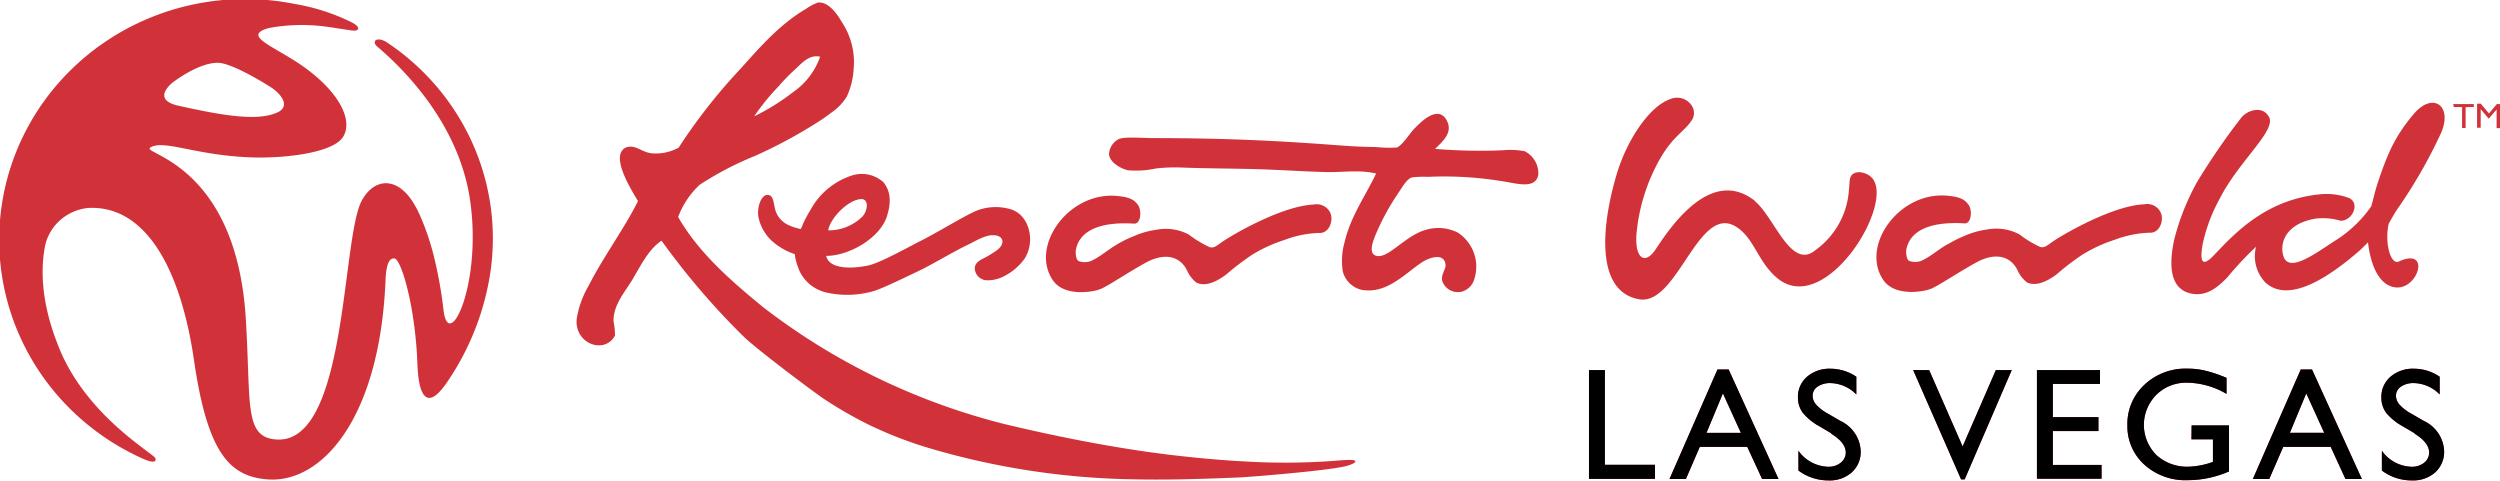 <?xml version="1.0" encoding="UTF-8" standalone="no"?>
<!-- Created with Inkscape (http://www.inkscape.org/) -->

<svg
   xmlns:dc="http://purl.org/dc/elements/1.1/"
   xmlns:cc="http://creativecommons.org/ns#"
   xmlns:rdf="http://www.w3.org/1999/02/22-rdf-syntax-ns#"
   xmlns:svg="http://www.w3.org/2000/svg"
   xmlns="http://www.w3.org/2000/svg"
   xmlns:sodipodi="http://sodipodi.sourceforge.net/DTD/sodipodi-0.dtd"
   xmlns:inkscape="http://www.inkscape.org/namespaces/inkscape"
   width="717"
   height="138"
   viewBox="0 0 189.706 36.513"
   version="1.1"
   id="svg8"
   inkscape:version="0.92.5 (2060ec1f9f, 2020-04-08)"
   sodipodi:docname="resorts world lv.svg">
  <defs
     id="defs2">
    <clipPath
       id="clipPath831"
       clipPathUnits="userSpaceOnUse">
      <path
         inkscape:connector-curvature="0"
         id="path829"
         d="M 0,288 H 252 V 0 H 0 Z" />
    </clipPath>
    <clipPath
       id="clipPath839"
       clipPathUnits="userSpaceOnUse">
      <path
         inkscape:connector-curvature="0"
         id="path837"
         d="M 36.095,68.757 H 227.234 V 226.78 H 36.095 Z" />
    </clipPath>
    <clipPath
       id="clipPath959"
       clipPathUnits="userSpaceOnUse">
      <path
         inkscape:connector-curvature="0"
         id="path957"
         d="M 0,288 H 252 V 0 H 0 Z" />
    </clipPath>
    <clipPath
       id="clipPath967"
       clipPathUnits="userSpaceOnUse">
      <path
         inkscape:connector-curvature="0"
         id="path965"
         d="M 36.095,68.757 H 227.234 V 226.78 H 36.095 Z" />
    </clipPath>
    <clipPath
       id="clipPath1196"
       clipPathUnits="userSpaceOnUse">
      <path
         inkscape:connector-curvature="0"
         id="path1194"
         d="M 0,121.138 H 555.18 V 0 H 0 Z" />
    </clipPath>
    <linearGradient
       id="linearGradient1254"
       spreadMethod="pad"
       gradientTransform="matrix(71.713,71.713,-71.713,71.713,28.726,26.377)"
       gradientUnits="userSpaceOnUse"
       y2="0"
       x2="1"
       y1="0"
       x1="0">
      <stop
         id="stop1240"
         offset="0"
         style="stop-opacity:1;stop-color:#f15a22" />
      <stop
         id="stop1242"
         offset="0.043"
         style="stop-opacity:1;stop-color:#f15a22" />
      <stop
         id="stop1244"
         offset="0.36"
         style="stop-opacity:1;stop-color:#fff200" />
      <stop
         id="stop1246"
         offset="0.509"
         style="stop-opacity:1;stop-color:#fff200" />
      <stop
         id="stop1248"
         offset="0.635"
         style="stop-opacity:1;stop-color:#ffcb05" />
      <stop
         id="stop1250"
         offset="0.97"
         style="stop-opacity:1;stop-color:#f15a22" />
      <stop
         id="stop1252"
         offset="1"
         style="stop-opacity:1;stop-color:#f15a22" />
    </linearGradient>
    <radialGradient
       id="radialGradient1278"
       spreadMethod="pad"
       gradientTransform="matrix(51.155,0,0,51.111,64.632,61.979)"
       gradientUnits="userSpaceOnUse"
       r="1"
       cy="0"
       cx="0"
       fy="0"
       fx="0">
      <stop
         id="stop1270"
         offset="0"
         style="stop-opacity:1;stop-color:#d71635" />
      <stop
         id="stop1272"
         offset="0.815"
         style="stop-opacity:1;stop-color:#d71635" />
      <stop
         id="stop1274"
         offset="0.826"
         style="stop-opacity:1;stop-color:#d71635" />
      <stop
         id="stop1276"
         offset="1"
         style="stop-opacity:1;stop-color:#9e0621" />
    </radialGradient>
    <clipPath
       id="clipPath1288"
       clipPathUnits="userSpaceOnUse">
      <path
         inkscape:connector-curvature="0"
         id="path1286"
         d="M 0,121.138 H 555.18 V 0 H 0 Z" />
    </clipPath>
  </defs>
  <sodipodi:namedview
     id="base"
     pagecolor="#ffffff"
     bordercolor="#666666"
     borderopacity="1.0"
     inkscape:pageopacity="0.0"
     inkscape:pageshadow="2"
     inkscape:zoom="1.6821407"
     inkscape:cx="360.24582"
     inkscape:cy="95.356241"
     inkscape:document-units="mm"
     inkscape:current-layer="g823"
     showgrid="false"
     units="px"
     fit-margin-top="0"
     fit-margin-left="0"
     fit-margin-right="0"
     fit-margin-bottom="0"
     inkscape:window-width="1920"
     inkscape:window-height="1017"
     inkscape:window-x="1912"
     inkscape:window-y="70"
     inkscape:window-maximized="1" />
  <g
     inkscape:label="Layer 1"
     inkscape:groupmode="layer"
     id="layer1"
     transform="translate(-44.121,-141.836)">
    <g
       transform="matrix(0.353,0,0,-0.353,144.286,257.923)"
       inkscape:label="Mirage_Hotel_and_Casino"
       id="g823">
      <g
         id="g1178"
         transform="matrix(1.763,0,0,-1.725,-283.425,329.032)"
         style="fill:#d13239;fill-opacity:1;stroke:none">
        <path
           id="path1158"
           class="site-logo-1"
           d="m 193.56,46.22 h 1.94 v 11.8 h 6.11 v 1.76 h -8.05 z m 15.67,-0.08 h 1.36 l 6.08,13.65 h -2 l -1.81,-4 h -5.79 l -1.69,4 h -2 z m 2.85,7.9 -2.19,-4.92 -2,4.92 z m 11.03,0.06 -1.48,-0.89 a 6.91,6.91 0 0 1 -2,-1.67 3.19,3.19 0 0 1 -0.59,-1.89 3.32,3.32 0 0 1 1.11,-2.6 4.15,4.15 0 0 1 2.89,-1 5.54,5.54 0 0 1 3.12,1 v 2.21 a 4.51,4.51 0 0 0 -3.16,-1.42 2.64,2.64 0 0 0 -1.56,0.44 1.34,1.34 0 0 0 -0.61,1.13 1.72,1.72 0 0 0 0.45,1.14 5.48,5.48 0 0 0 1.45,1.12 l 1.48,0.88 a 4.35,4.35 0 0 1 2.48,3.77 3.45,3.45 0 0 1 -1.09,2.65 4,4 0 0 1 -2.84,1 6,6 0 0 1 -3.66,-1.23 v -2.47 a 4.56,4.56 0 0 0 3.64,2 2.29,2.29 0 0 0 1.52,-0.51 1.59,1.59 0 0 0 0.61,-1.27 c 0,-0.82 -0.6,-1.61 -1.79,-2.35 m 20.09,-7.92 h 1.94 l -5.74,13.62 h -0.44 l -5.84,-13.62 h 1.95 l 4.08,9.52 z m 5.01,0 h 7.69 v 1.73 h -5.75 v 4.13 h 5.56 v 1.74 h -5.56 v 4.22 h 5.94 v 1.72 h -7.88 z m 18.86,6.89 h 4.56 v 5.74 a 12.34,12.34 0 0 1 -5,1.09 7.36,7.36 0 0 1 -5.39,-2 6.5,6.5 0 0 1 -2,-4.84 6.71,6.71 0 0 1 2.09,-5.06 7.2,7.2 0 0 1 5.23,-2 9,9 0 0 1 2.17,0.25 16.62,16.62 0 0 1 2.6,0.9 v 2 a 9.58,9.58 0 0 0 -4.81,-1.4 5.12,5.12 0 0 0 -3.75,1.51 5.39,5.39 0 0 0 0,7.5 5.47,5.47 0 0 0 3.93,1.46 9.31,9.31 0 0 0 2.78,-0.53 l 0.19,-0.06 v -2.82 h -2.62 z m 13.31,-6.97 h 1.37 l 6.08,13.65 h -2 l -1.8,-4 h -5.79 l -1.7,4 h -2 z m 2.86,7.9 -2.19,-4.92 -2,4.92 z m 11.03,0.06 -1.48,-0.89 a 7,7 0 0 1 -2,-1.67 3.18,3.18 0 0 1 -0.58,-1.89 3.32,3.32 0 0 1 1.11,-2.6 4.13,4.13 0 0 1 2.89,-1 5.48,5.48 0 0 1 3.11,1 v 2.21 a 4.49,4.49 0 0 0 -3.15,-1.42 2.65,2.65 0 0 0 -1.57,0.44 1.36,1.36 0 0 0 -0.61,1.13 1.72,1.72 0 0 0 0.45,1.14 5.65,5.65 0 0 0 1.45,1.12 l 1.49,0.88 a 4.35,4.35 0 0 1 2.48,3.77 3.48,3.48 0 0 1 -1.09,2.65 4,4 0 0 1 -2.84,1 5.94,5.94 0 0 1 -3.66,-1.23 v -2.47 a 4.55,4.55 0 0 0 3.64,2 2.29,2.29 0 0 0 1.52,-0.51 1.58,1.58 0 0 0 0.6,-1.27 c 0,-0.82 -0.59,-1.61 -1.78,-2.35"
           inkscape:connector-curvature="0"
           style="fill:#d13239;fill-opacity:1;stroke:none" />
        <g
           id="g1162"
           style="fill:#d13239;fill-opacity:1;stroke:none">
          <path
             id="path1160"
             class="site-logo-2"
             d="m 193.56,46.22 h 1.94 v 11.8 h 6.11 v 1.76 h -8.05 z m 15.67,-0.08 h 1.36 l 6.08,13.65 h -2 l -1.81,-4 h -5.79 l -1.69,4 h -2 z m 2.85,7.9 -2.19,-4.92 -2,4.92 z m 11.03,0.06 -1.48,-0.89 a 6.91,6.91 0 0 1 -2,-1.67 3.19,3.19 0 0 1 -0.59,-1.89 3.32,3.32 0 0 1 1.11,-2.6 4.15,4.15 0 0 1 2.89,-1 5.54,5.54 0 0 1 3.12,1 v 2.21 a 4.51,4.51 0 0 0 -3.16,-1.42 2.64,2.64 0 0 0 -1.56,0.44 1.34,1.34 0 0 0 -0.61,1.13 1.72,1.72 0 0 0 0.45,1.14 5.48,5.48 0 0 0 1.45,1.12 l 1.48,0.88 a 4.35,4.35 0 0 1 2.48,3.77 3.45,3.45 0 0 1 -1.09,2.65 4,4 0 0 1 -2.84,1 6,6 0 0 1 -3.66,-1.23 v -2.47 a 4.56,4.56 0 0 0 3.64,2 2.29,2.29 0 0 0 1.52,-0.51 1.59,1.59 0 0 0 0.61,-1.27 c 0,-0.82 -0.6,-1.61 -1.79,-2.35 m 20.09,-7.92 h 1.94 l -5.74,13.62 h -0.44 l -5.84,-13.62 h 1.95 l 4.08,9.52 z m 5.01,0 h 7.69 v 1.73 h -5.75 v 4.13 h 5.56 v 1.74 h -5.56 v 4.22 h 5.94 v 1.72 h -7.88 z m 18.86,6.89 h 4.56 v 5.74 a 12.34,12.34 0 0 1 -5,1.09 7.36,7.36 0 0 1 -5.39,-2 6.5,6.5 0 0 1 -2,-4.84 6.71,6.71 0 0 1 2.09,-5.06 7.2,7.2 0 0 1 5.23,-2 9,9 0 0 1 2.17,0.25 16.62,16.62 0 0 1 2.6,0.9 v 2 a 9.58,9.58 0 0 0 -4.81,-1.4 5.12,5.12 0 0 0 -3.75,1.51 5.39,5.39 0 0 0 0,7.5 5.47,5.47 0 0 0 3.93,1.46 9.31,9.31 0 0 0 2.78,-0.53 l 0.19,-0.06 v -2.82 h -2.62 z m 13.31,-6.97 h 1.37 l 6.08,13.65 h -2 l -1.8,-4 h -5.79 l -1.7,4 h -2 z m 2.86,7.9 -2.19,-4.92 -2,4.92 z m 11.03,0.06 -1.48,-0.89 a 7,7 0 0 1 -2,-1.67 3.18,3.18 0 0 1 -0.58,-1.89 3.32,3.32 0 0 1 1.11,-2.6 4.13,4.13 0 0 1 2.89,-1 5.48,5.48 0 0 1 3.11,1 v 2.21 a 4.49,4.49 0 0 0 -3.15,-1.42 2.65,2.65 0 0 0 -1.57,0.44 1.36,1.36 0 0 0 -0.61,1.13 1.72,1.72 0 0 0 0.45,1.14 5.65,5.65 0 0 0 1.45,1.12 l 1.49,0.88 a 4.35,4.35 0 0 1 2.48,3.77 3.48,3.48 0 0 1 -1.09,2.65 4,4 0 0 1 -2.84,1 5.94,5.94 0 0 1 -3.66,-1.23 v -2.47 a 4.55,4.55 0 0 0 3.64,2 2.29,2.29 0 0 0 1.52,-0.51 1.58,1.58 0 0 0 0.6,-1.27 c 0,-0.82 -0.59,-1.61 -1.78,-2.35"
             inkscape:connector-curvature="0"
             style="fill:#000000;fill-opacity:1;stroke:none" />
        </g>
        <path
           id="path1164"
           class="site-logo-3"
           d="M 46.99,5.38 C 46.15,4.84 45.59,5 45.53,5.25 c -0.06,0.25 0,0.43 0.41,0.77 3.3,2.89 9.94,9.71 11.22,19.24 1.38,10.28 -2.56,18.65 -3.25,13.66 a 54.29,54.29 0 0 0 -1.19,-6.86 32.35,32.35 0 0 0 -1.77,-5.28 13.07,13.07 0 0 0 -0.94,-1.73 c -2,-3 -4.67,-2.66 -6.1,0.08 -2.52,4.84 -1.7,31.06 -10.77,29.7 -3.56,-0.52 -2.73,-4.66 -3.36,-15.06 -1.19,-19.47 -13,-20.5 -11.61,-21.3 1.64,-1 5.53,1 12.22,1.24 4.1,0.16 10,-0.55 11.24,-2.53 1.24,-1.98 -0.31,-5.4 -4.55,-8.58 -3.6,-2.69 -7.94,-4 -4.52,-5 a 21.44,21.44 0 0 1 6.6,-0.23 c 1.35,0.16 2.86,0.45 3.66,0.54 0.8,0.09 1,-0.42 -0.08,-1 A 24.66,24.66 0 0 0 35.63,0.57 30,30 0 0 0 16.37,56.85 c 1.47,0.74 2.26,1 2.42,0.59 0,-0.11 0,-0.27 -0.19,-0.42 C 17.3,55.85 10.04,51.27 6.95,43.29 6.24,41.44 4.29,36.29 5.29,30.82 a 6,6 0 0 1 5.23,-4.8 c 7,-0.41 11.31,7.5 12.94,18.94 1.63,11.44 4.25,14.5 8.94,14.88 6.51,0.54 13.7,-7.35 14.42,-24.8 0.08,-1.94 0.4,-2.75 1.06,-2.74 0.83,0 2.57,5.93 2.83,13.19 0.13,3.76 1.07,5.93 3.48,2.44 A 33.31,33.31 0 0 0 59.3,35.78 29.57,29.57 0 0 0 46.99,5.38 Z m -26,4.91 c 0,0 3.07,-2.41 5.4,-2.36 1.42,0 4.76,1.93 6.47,3.06 1,0.63 2.62,2.37 0.64,3.18 -2.32,1 -6.24,0.41 -11.95,-0.9 -3.48,-0.8 -0.57,-2.98 -0.57,-2.98 z M 237.3,30.54 c 0.4,-0.22 1.1,-0.65 1.95,-1 a 9.89,9.89 0 0 1 2.8,-0.83 5.9,5.9 0 0 1 4,0.6 12.76,12.76 0 0 0 2.54,1.57 c 0.61,0.15 0.91,-0.29 2,-1 a 40.85,40.85 0 0 1 3.37,-1.9 c 3.48,-1.76 5.84,-2.36 7.3,-2.42 a 1.81,1.81 0 0 1 2.07,1.17 c 0.32,1 -0.25,2.46 -1.43,2.37 a 12.93,12.93 0 0 0 -4.23,0.88 17.63,17.63 0 0 0 -3.89,1.82 30,30 0 0 0 -3.22,2.51 c -1,0.75 -2.38,1.54 -3.57,1 a 3.86,3.86 0 0 1 -1.16,-1.5 c -0.89,-1.9 -2.83,-2.25 -5.05,-1 -2.22,1.25 -4.53,2.85 -5.47,3.26 -0.94,0.41 -4.39,1 -5.81,-1 -2.92,-4.21 1.78,-11.06 7.65,-10.59 1.66,0.14 2.2,0.46 2.69,1.13 0.49,0.67 0.36,2.39 -0.49,2.33 -3.3,-0.22 -6.64,0.44 -7.11,3.36 0,0 -0.06,1.07 0.36,1.31 a 2.08,2.08 0 0 0 1.87,-0.21 c 0.78,-0.38 1.95,-1.39 2.78,-1.84 M 174.73,18.65 a 65.61,65.61 0 0 0 8.28,0.18 9.07,9.07 0 0 1 2.72,0.12 3.11,3.11 0 0 1 1.65,2.95 c -0.35,1.73 -2.4,1.12 -4.13,0.83 a 42.93,42.93 0 0 0 -9.34,-0.59 12.5,12.5 0 0 0 -1.9,0.06 c -0.66,0.16 -1.24,1.27 -1.77,2.07 a 29.07,29.07 0 0 0 -2.64,4.95 c -0.43,1 -0.86,2.34 -0.15,2.69 1.44,0.72 3.54,-2.37 6.16,-3.15 a 5.19,5.19 0 0 1 4,0.35 5.13,5.13 0 0 1 1.83,6.15 2.24,2.24 0 0 1 -1.36,1.18 2,2 0 0 1 -2.42,-1.36 c -0.16,-0.8 0.47,-1.41 0.41,-2 -0.16,-1.53 -2,-0.9 -2.95,-0.24 -1.68,1.14 -3.55,3.17 -5.91,3.43 a 5,5 0 0 1 -1.42,-0.06 3.14,3.14 0 0 1 -2.25,-2.3 8.71,8.71 0 0 1 0.23,-3.66 c 0.73,-3.21 2.57,-5.79 3.83,-8.52 -2.08,-0.52 -4,-0.12 -6.28,-0.19 -2.28,-0.07 -4.12,-0.19 -6,-0.27 -3.79,-0.19 -7.76,-0.14 -11.65,-0.3 a 21.16,21.16 0 0 0 -2.89,0.12 11.16,11.16 0 0 1 -3.44,0.23 c -1,-0.24 -2.25,-1.06 -2.3,-2 a 2.24,2.24 0 0 1 1.18,-1.89 c 0.8,-0.32 2.87,-0.12 4.2,-0.12 7.68,0 13.79,0.25 20.89,0.77 1.85,0.14 4,0.33 6.23,0.34 a 16.26,16.26 0 0 0 2.55,0.07 c 0.63,-0.16 1.61,-1.74 2.07,-2.24 0.74,-0.8 2.92,-3.13 4,-1.24 1,1.69 -0.73,2.92 -1.3,3.6 m -51.41,7.71 a 6.27,6.27 0 0 0 -4.28,-0.07 c -1.27,0.42 -5,2.81 -7.2,3.92 -1.11,0.56 -4.66,2.61 -6.22,3 -1.86,0.41 -4.81,0.58 -5.2,-1.18 2.77,0 6.52,-2.19 7.39,-4.89 0.58,-1.79 0.46,-3.19 -0.4,-4.28 a 3.88,3.88 0 0 0 -4,-0.8 8.88,8.88 0 0 0 -4.89,4.22 16,16 0 0 0 -1,1.93 c 0,0.11 -0.09,0.24 -0.15,0.37 -0.06,0.13 0,0.13 -0.46,0 a 6,6 0 0 1 -1.15,-0.42 3,3 0 0 1 -1.48,-1.66 c -0.3,-0.85 -0.19,-2.05 -1,-2.07 -0.81,-0.02 -1.3,1.56 -1.13,2.72 a 5.7,5.7 0 0 0 1.44,2.81 7.78,7.78 0 0 0 3,1.85 6.66,6.66 0 0 0 0.39,1.61 4.79,4.79 0 0 0 3.54,3.19 11.27,11.27 0 0 0 5.83,-0.24 c 1.11,-0.36 4.4,-2 5.66,-2.62 1.26,-0.62 4.36,-2.48 5.57,-3.05 0.82,-0.38 2.27,-1.36 3.33,-1.24 0.47,0 1,0.27 1,0.77 0,0.82 -1,1.31 -1.59,1.71 -0.77,0.49 -1.71,0.71 -1.78,1.59 a 1.53,1.53 0 0 0 1.42,1.54 4.18,4.18 0 0 0 1.95,-0.41 7,7 0 0 0 2.72,-2.31 c 1.33,-2.2 0.52,-5.21 -1.39,-6 m -18.6,-1.4 c 1,-0.06 0.87,1.37 0.24,2.13 a 5.8,5.8 0 0 1 -4.2,1.77 c 0.09,-1.23 2.24,-3.8 4,-3.9 m 59.49,32.51 c -0.67,0 -1.61,0.1 -1.78,0.11 a 80.19,80.19 0 0 1 -11,0.07 c 0,0 -5.79,-0.26 -13,-1.37 -5.93,-0.92 -11.33,-2.09 -16.06,-3.24 A 79.4,79.4 0 0 1 92.85,38.37 C 88.92,35.08 84.99,31.59 82.5,27.14 a 10.62,10.62 0 0 1 2.61,-4 38.21,38.21 0 0 1 6.74,-3.6 58.87,58.87 0 0 0 8.25,-4.6 c 0.37,-0.27 0.74,-0.53 1.1,-0.82 a 6.39,6.39 0 0 0 1.87,-2 9.6,9.6 0 0 0 0.83,-3.42 9.2,9.2 0 0 0 -1.48,-5.91 c -0.6,-1.06 -1.64,-2.51 -2.89,-2.37 a 6.2,6.2 0 0 0 -1.42,0.77 c -3.22,1.93 -5.64,4.79 -7.92,7.39 a 70.15,70.15 0 0 0 -7.63,9.92 5.7,5.7 0 0 1 -3.25,0.71 c -1,-0.1 -1.69,-0.75 -2.42,-0.82 -1.11,-0.12 -1.61,0.72 -1.48,1.77 0.21,1.72 1.57,3.92 2.19,5 -1.57,3.27 -4.29,7.06 -6,10.52 a 12,12 0 0 0 -1.47,4.17 c -0.29,3.09 3.39,4.47 4.67,2.07 A 8.88,8.88 0 0 0 74.63,40.2 c -0.11,-2.06 1.46,-3.8 2.36,-5.37 1.09,-1.91 2,-3.74 3.49,-4.73 a 91.75,91.75 0 0 0 10,11.94 c 1.46,1.46 8,6.51 9.75,7.74 a 49.58,49.58 0 0 0 5.5,3.24 48.11,48.11 0 0 0 7,2.81 90.9,90.9 0 0 0 25.08,4 c 4,0.09 7.59,0 12.92,-0.22 1.9,-0.09 10.51,-0.83 12.86,-1.35 0.17,0 1.52,-0.37 1.48,-0.67 0,-0.13 -0.33,-0.17 -0.73,-0.18 M 94.9,10.66 c 0.53,-0.59 1.16,-1.27 1.77,-1.83 0.82,-0.75 1.79,-2 3.14,-1.66 a 8.93,8.93 0 0 1 -3.32,4.43 27,27 0 0 1 -4.72,3 27.82,27.82 0 0 1 3.13,-3.9 m 118.85,14.44 c 2.38,1.91 4.41,8.67 7.4,6.15 a 10.1,10.1 0 0 0 4.1,-7.47 c 0.11,-0.78 0,-1.52 0.37,-1.93 0.63,-0.62 1.74,-0.25 2.27,0.2 3.35,2.83 -5.31,17.5 -11.25,12.77 -2.47,-2 -2.86,-5 -5.09,-6.47 -4.66,-3.08 -7.18,9.91 -11.91,9 -5.34,-1 -4.55,-9.22 -2.71,-15.54 1.27,-4.38 4,-8.43 6.42,-9.35 a 2.12,2.12 0 0 1 2.74,0.76 1.69,1.69 0 0 1 0,1.84 c -1,1.5 -2.28,1.95 -3.9,4.85 a 23.53,23.53 0 0 0 -2.83,9.24 c -0.25,3.09 1,4 2.32,2 2.13,-3.34 6.93,-10.21 12.11,-6.06 m -77.82,5.44 c 0.41,-0.22 1.11,-0.65 2,-1 a 10.05,10.05 0 0 1 2.81,-0.83 5.86,5.86 0 0 1 4,0.6 13.07,13.07 0 0 0 2.55,1.57 c 0.61,0.15 0.91,-0.29 2,-1 1.35,-0.85 2.6,-1.52 3.36,-1.9 3.48,-1.76 5.85,-2.36 7.3,-2.42 a 1.82,1.82 0 0 1 2.08,1.17 c 0.32,1 -0.26,2.46 -1.43,2.37 a 12.82,12.82 0 0 0 -4.23,0.88 17.7,17.7 0 0 0 -3.9,1.82 33.41,33.41 0 0 0 -3.22,2.51 c -1,0.75 -2.38,1.54 -3.57,1 a 3.93,3.93 0 0 1 -1.15,-1.5 c -0.9,-1.9 -2.84,-2.25 -5.06,-1 -2.22,1.25 -4.52,2.85 -5.46,3.26 -0.94,0.41 -4.39,1 -5.81,-1 -2.92,-4.21 1.78,-11.06 7.65,-10.59 1.66,0.14 2.2,0.46 2.68,1.13 0.48,0.67 0.37,2.39 -0.48,2.33 -3.3,-0.22 -6.64,0.44 -7.11,3.36 0,0 -0.07,1.07 0.36,1.31 a 2.08,2.08 0 0 0 1.87,-0.21 c 0.78,-0.38 1.95,-1.39 2.77,-1.84 m 140.5,-15.93 c 0.91,1.73 -3.68,5.49 -6,10.18 a 21,21 0 0 0 -2.07,5.58 c -0.49,2.68 0.13,2.76 1.24,1.6 2.26,-2.37 6.1,-7 13,-7.7 a 7.72,7.72 0 0 1 3.55,0.44 c 1.43,0.63 0.48,2.87 -1,2.85 a 7.23,7.23 0 0 0 -3.13,-0.25 c -3.41,0.62 -4.32,2.85 -3.86,4.58 0.66,2.44 4.3,-0.57 6.57,-2 a 15.38,15.38 0 0 0 4.16,-4.12 c 0.29,-1 0.43,-1.81 0.8,-2.94 1.17,-3.58 2.07,-5.78 4.4,-8.59 2.33,-2.81 4.81,-1 3.28,2.46 a 62,62 0 0 1 -5.34,9.48 c -0.33,0.52 -0.69,1.17 -1,1.73 -0.54,2.35 0.22,5.21 1.23,4.73 4,-1.89 2.34,3.74 -0.57,3.2 -2.28,-0.43 -3,-3.79 -3.19,-5.59 -0.4,0.42 -0.61,0.63 -1,1 -3.55,3.17 -8.6,6.75 -11.52,4 a 4.81,4.81 0 0 1 -1.13,-4.45 40.18,40.18 0 0 0 -3.47,3.78 c -1.35,1.44 -2.75,2.52 -4.66,2 -2.58,-0.72 -2.41,-4 -1.86,-6.63 a 30.29,30.29 0 0 1 2.77,-7.17 84.75,84.75 0 0 1 5.37,-8 c 0.79,-1.08 2.69,-1.54 3.38,-0.22 m 22.5,-1.54 h 2.52 v 0.37 h -1 v 2.61 h -0.43 v -2.61 h -1 z m 5.33,0 h 0.41 v 3 h -0.44 v -2.32 l -0.93,1.1 h -0.07 l -0.94,-1.15 v 2.32 h -0.44 v -3 h 0.45 l 1,1.22 z"
           inkscape:connector-curvature="0"
           style="fill:#d13239;fill-opacity:1;stroke:none" />
      </g>
    </g>
  </g>
  <style
     id="style1071"
     type="text/css">
	.st0{fill:#564D9F;}
	.st1{fill:#FFC11C;}
	.st2{fill:#D6569E;}
	.st3{fill:#F06847;}
	.st4{fill:#0DA986;}
</style>
</svg>
